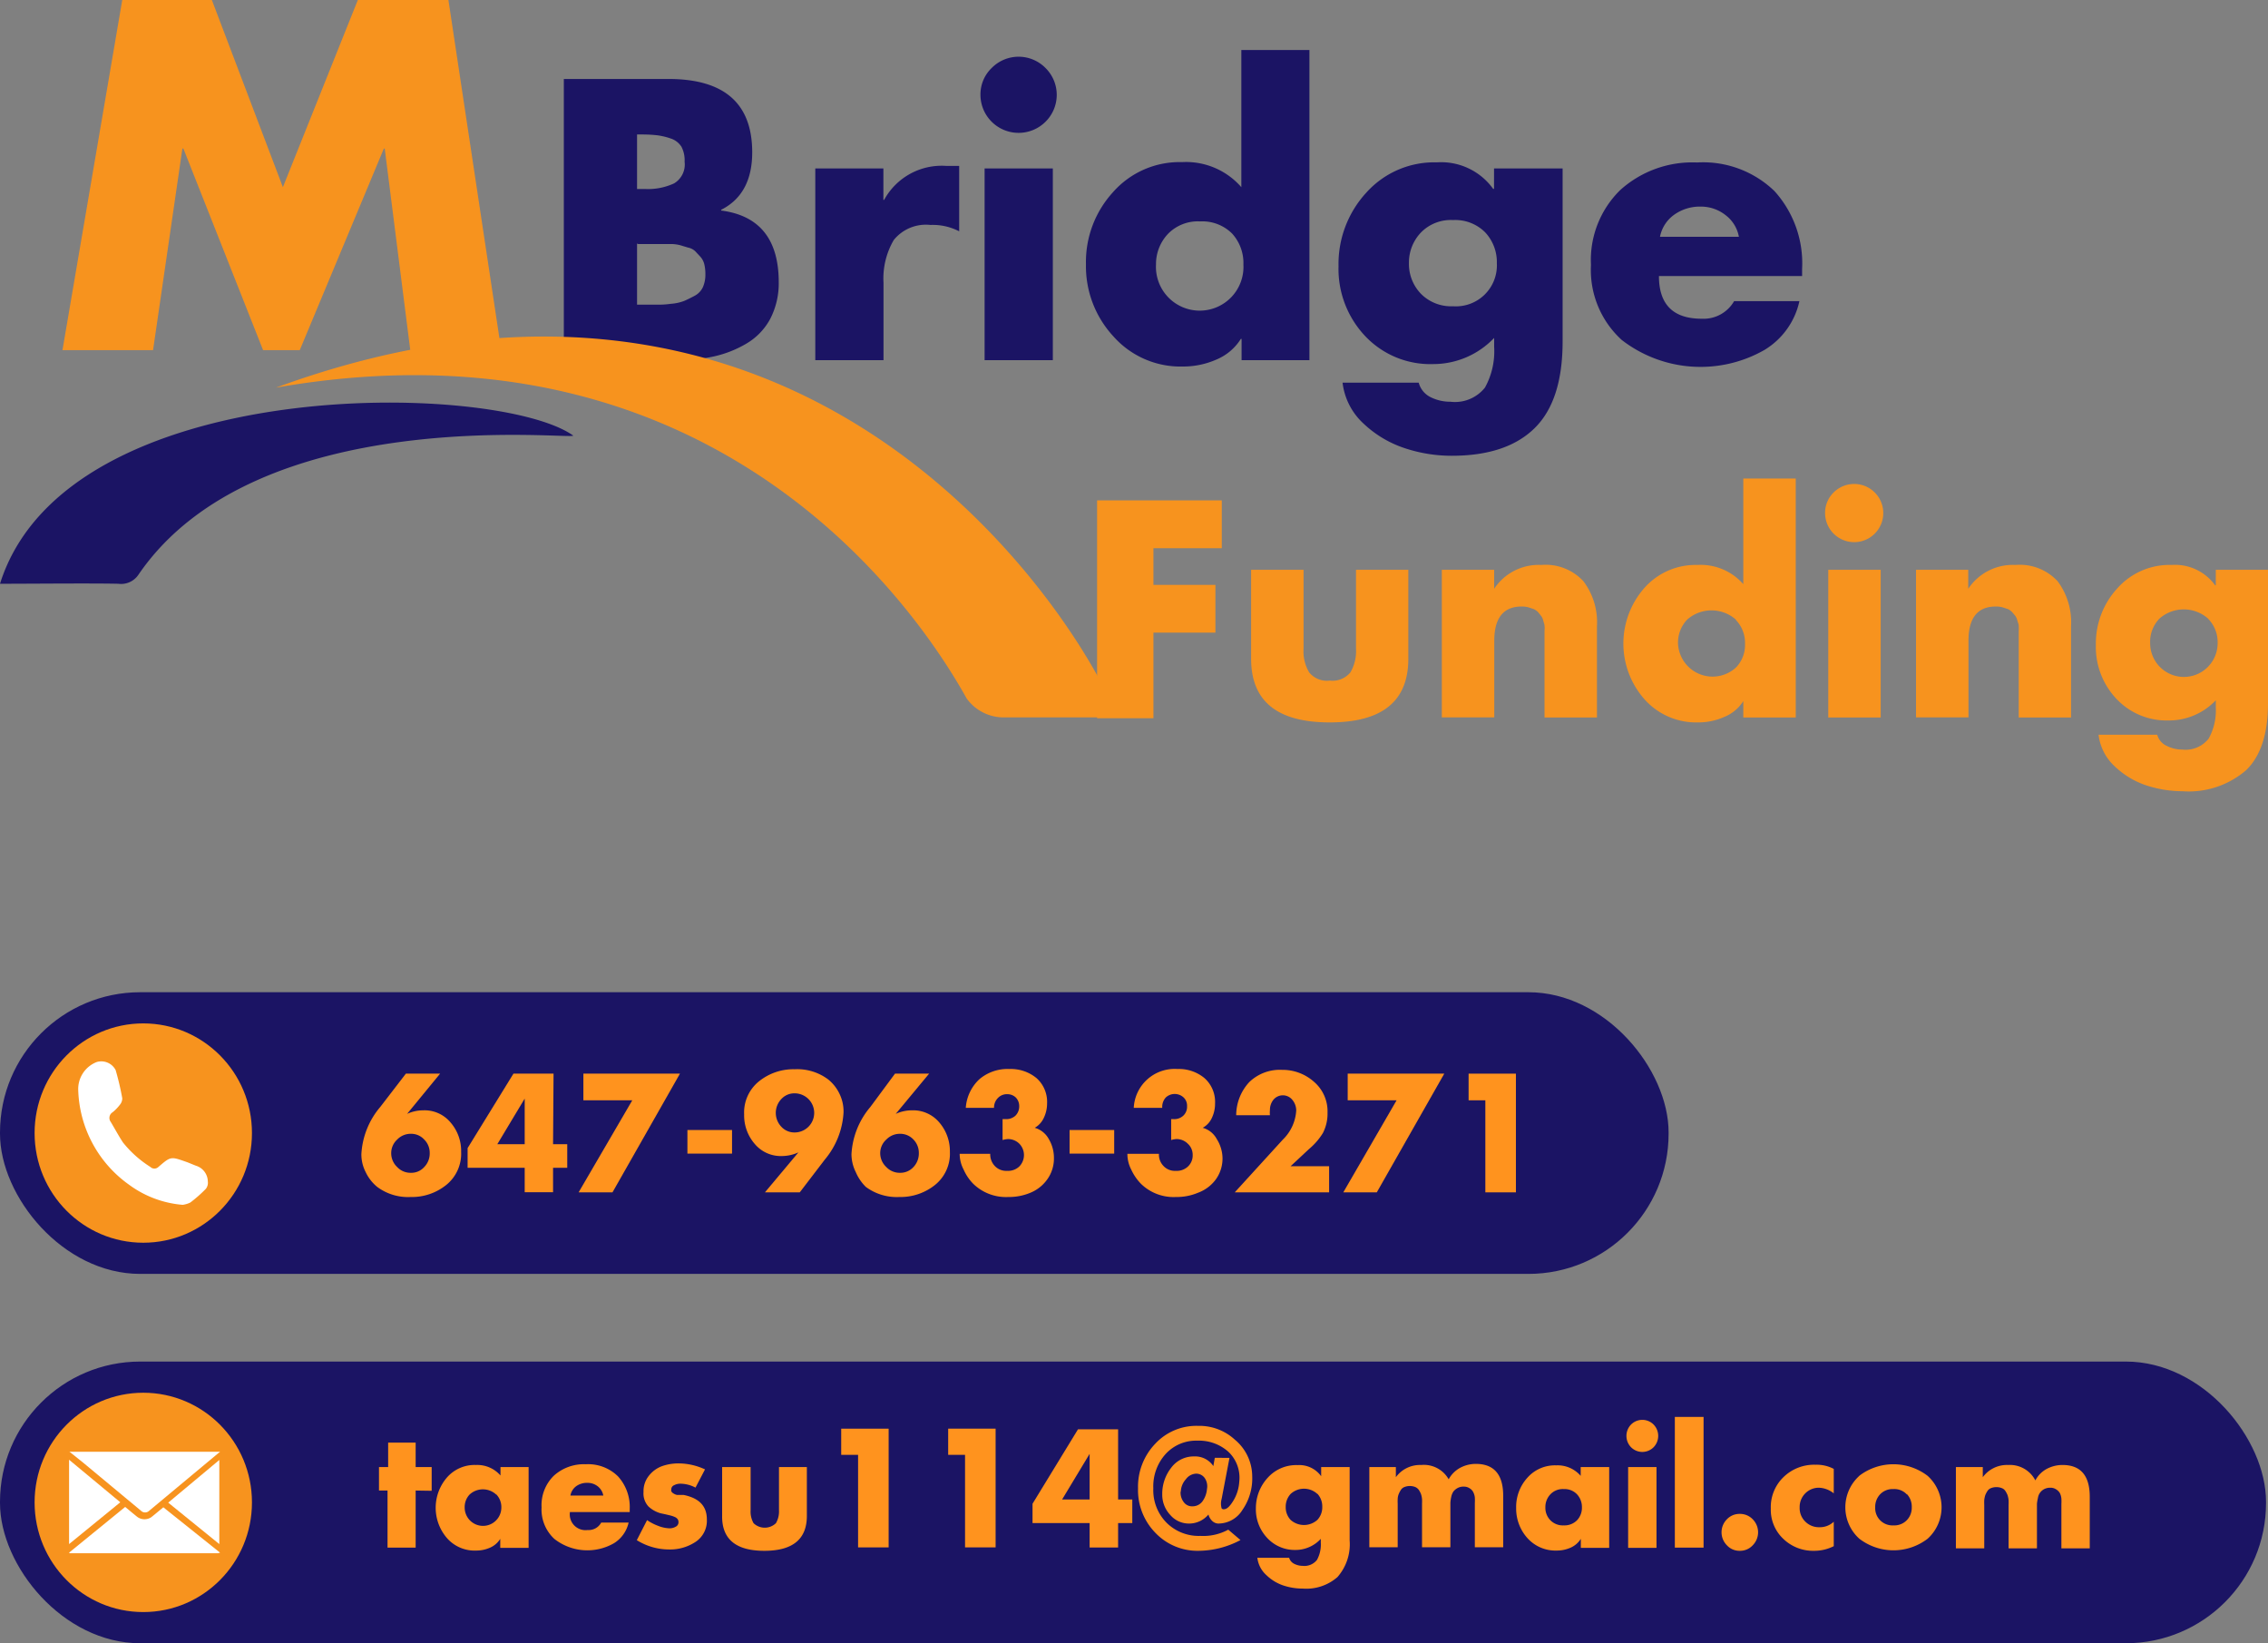 <svg xmlns="http://www.w3.org/2000/svg" viewBox="0 0 185.52 134.41"><rect x="0" y="0" width="185.52" height="134.41" fill="#808080" stroke="none"/><defs><style>.cls-1{fill:#1b1464;}.cls-2{fill:#f7931e;}.cls-3{fill:#fff;}.cls-4{fill:#ff931e;}</style></defs><g id="Layer_2" data-name="Layer 2"><g id="Layer_1-2" data-name="Layer 1"><path class="cls-1" d="M55.35,29.46H46.12v-23h8.56q6.85,0,6.85,6,0,3.42-2.54,4.7v.06q4.71.61,4.71,5.87a6.33,6.33,0,0,1-.7,3,5.2,5.2,0,0,1-1.92,2,9.1,9.1,0,0,1-2.62,1.05A13.17,13.17,0,0,1,55.35,29.46ZM52.11,11v4.46h.68A5.06,5.06,0,0,0,55.14,15,1.8,1.8,0,0,0,56,13.23,2.39,2.39,0,0,0,55.74,12a1.64,1.64,0,0,0-.87-.67,5.69,5.69,0,0,0-1.07-.26A10.82,10.82,0,0,0,52.54,11Zm0,8.92v5h1.76c.17,0,.51,0,1-.07A3.71,3.71,0,0,0,56,24.6c.23-.1.51-.24.83-.41a1.53,1.53,0,0,0,.67-.71,2.55,2.55,0,0,0,.2-1.05,3.43,3.43,0,0,0-.09-.82,1.43,1.43,0,0,0-.33-.62l-.41-.44a1.21,1.21,0,0,0-.59-.3l-.63-.19a3.11,3.11,0,0,0-.75-.1l-.7,0h-2Z"/><path class="cls-1" d="M72.26,13.78v2.57h.06a5.36,5.36,0,0,1,5.07-2.78h1.07v5.35a4.7,4.7,0,0,0-2.35-.52,3.38,3.38,0,0,0-3,1.23,6.22,6.22,0,0,0-.84,3.5v6.33H66.69V13.78Z"/><path class="cls-1" d="M81.12,5.56a3.09,3.09,0,0,1,4.4,0,3.09,3.09,0,0,1,0,4.4,3.12,3.12,0,0,1-5.32-2.2A3,3,0,0,1,81.12,5.56Zm5,8.22V29.46H80.54V13.78Z"/><path class="cls-1" d="M101.56,29.46V27.72h-.06a4.32,4.32,0,0,1-2,1.69,6.74,6.74,0,0,1-2.75.57,7.33,7.33,0,0,1-5.67-2.46,8.45,8.45,0,0,1-2.25-5.91,8.46,8.46,0,0,1,2.22-5.9,7.26,7.26,0,0,1,5.64-2.45,6,6,0,0,1,4.85,2.05V4.09h5.57V29.46Zm-.77-10.35a3.45,3.45,0,0,0-2.62-1,3.41,3.41,0,0,0-2.61,1,3.58,3.58,0,0,0-1,2.53,3.58,3.58,0,1,0,7.15,0A3.58,3.58,0,0,0,100.79,19.11Z"/><path class="cls-1" d="M127.82,13.78V27.93q0,4.86-2.31,7.11c-1.54,1.5-3.79,2.24-6.77,2.24a12.13,12.13,0,0,1-3.8-.61,9,9,0,0,1-3.38-2,5.4,5.4,0,0,1-1.74-3.37h6.23a1.84,1.84,0,0,0,1,1.2,3.57,3.57,0,0,0,1.59.36,3.13,3.13,0,0,0,2.83-1.16,6.13,6.13,0,0,0,.75-3.33v-.73a6.87,6.87,0,0,1-5,2.14,7.32,7.32,0,0,1-5.56-2.3,8,8,0,0,1-2.17-5.71,8.62,8.62,0,0,1,2.26-6,7.47,7.47,0,0,1,5.78-2.49,5.24,5.24,0,0,1,4.61,2.17h.07V13.78ZM121.48,19a3.45,3.45,0,0,0-2.62-1,3.41,3.41,0,0,0-2.61,1,3.55,3.55,0,0,0-1,2.52,3.51,3.51,0,0,0,1,2.53,3.47,3.47,0,0,0,2.61,1,3.35,3.35,0,0,0,3.58-3.52A3.55,3.55,0,0,0,121.48,19Z"/><path class="cls-1" d="M147.41,22v.58H135.7q0,3.49,3.49,3.49a2.88,2.88,0,0,0,2.66-1.44h5.34a6.2,6.2,0,0,1-2.87,4,10.54,10.54,0,0,1-11.66-.82,7.73,7.73,0,0,1-2.52-6.14,8,8,0,0,1,2.4-6.13,8.81,8.81,0,0,1,6.28-2.25,8.4,8.4,0,0,1,6.33,2.34A8.81,8.81,0,0,1,147.41,22Zm-11.62-2.63h6.45a2.85,2.85,0,0,0-1.1-1.78,3.23,3.23,0,0,0-2-.69,3.61,3.61,0,0,0-2.16.64A2.9,2.9,0,0,0,135.79,19.34Z"/><path class="cls-2" d="M22.56,31.71C65.48,16,86.8,49.07,90.5,56.68a1.44,1.44,0,0,1-.62,2H82.07a3.73,3.73,0,0,1-3-1.55C76.17,51.92,59.93,25.17,22.56,31.71Z"/><path class="cls-1" d="M11.33,47a1.71,1.71,0,0,1-1.65.75c-2.17-.05-7.23,0-9.68,0C5.45,30.41,40.67,31.19,46.89,35.63,46.86,36,21,32.86,11.33,47Z"/><path class="cls-2" d="M99.94,44.84H94.35v3h5.07v3.91H94.35v7H89.74V40.93h10.2Z"/><path class="cls-2" d="M102.34,46.61h4.29v6.45a3.37,3.37,0,0,0,.46,1.94,1.87,1.87,0,0,0,1.68.67,1.9,1.9,0,0,0,1.69-.67,3.45,3.45,0,0,0,.46-1.94V46.61h4.28v7.27c0,3.48-2.14,5.21-6.43,5.21s-6.43-1.73-6.43-5.21Z"/><path class="cls-2" d="M122.22,46.61v1.55h0a4.37,4.37,0,0,1,3.86-1.95,4.21,4.21,0,0,1,3.44,1.33,5.56,5.56,0,0,1,1.11,3.68v7.47h-4.29V52c0-.07,0-.2,0-.4a1.94,1.94,0,0,0,0-.43c0-.1-.06-.23-.1-.4a1.14,1.14,0,0,0-.17-.38l-.24-.3a1.23,1.23,0,0,0-.35-.26l-.44-.15a2.12,2.12,0,0,0-.57-.07c-1.49,0-2.24.94-2.24,2.8v6.27h-4.29V46.61Z"/><path class="cls-2" d="M142.6,58.69V57.35h0A3.33,3.33,0,0,1,141,58.66a5.19,5.19,0,0,1-2.12.43,5.65,5.65,0,0,1-4.37-1.9,6.88,6.88,0,0,1,0-9.1,5.59,5.59,0,0,1,4.34-1.88,4.64,4.64,0,0,1,3.75,1.57V39.14h4.29V58.69Zm-.6-8a3,3,0,0,0-4,0,2.73,2.73,0,0,0-.74,1.94A2.83,2.83,0,0,0,142,54.6a2.64,2.64,0,0,0,.74-1.94A2.69,2.69,0,0,0,142,50.72Z"/><path class="cls-2" d="M150,40.27a2.38,2.38,0,1,1-.71,1.69A2.33,2.33,0,0,1,150,40.27Zm3.84,6.34V58.69h-4.29V46.61Z"/><path class="cls-2" d="M161,46.61v1.55h0a4.38,4.38,0,0,1,3.87-1.95,4.22,4.22,0,0,1,3.44,1.33,5.61,5.61,0,0,1,1.1,3.68v7.47h-4.28V52c0-.07,0-.2,0-.4a3.14,3.14,0,0,0,0-.43c0-.1-.06-.23-.11-.4a1.16,1.16,0,0,0-.16-.38l-.25-.3a1.19,1.19,0,0,0-.34-.26l-.45-.15a2,2,0,0,0-.57-.07c-1.49,0-2.23.94-2.23,2.8v6.27h-4.29V46.61Z"/><path class="cls-2" d="M185.52,46.61v10.9q0,3.75-1.78,5.48a7.18,7.18,0,0,1-5.21,1.73,9.61,9.61,0,0,1-2.94-.47A6.88,6.88,0,0,1,173,62.7a4.17,4.17,0,0,1-1.34-2.6h4.8a1.4,1.4,0,0,0,.8.92,2.72,2.72,0,0,0,1.23.29,2.4,2.4,0,0,0,2.18-.9,4.79,4.79,0,0,0,.58-2.57v-.56a5.27,5.27,0,0,1-3.85,1.65,5.62,5.62,0,0,1-4.28-1.77,6.16,6.16,0,0,1-1.68-4.41,6.65,6.65,0,0,1,1.75-4.62,5.7,5.7,0,0,1,4.45-1.92,4.05,4.05,0,0,1,3.56,1.67h.05V46.61Zm-4.89,4a3,3,0,0,0-4,0,2.73,2.73,0,0,0-.75,2,2.76,2.76,0,1,0,5.52,0A2.73,2.73,0,0,0,180.63,50.62Z"/><path class="cls-2" d="M5.11,28.64,10,0h7.33l5.81,15.31L29.27,0h7.41L41,28.64H33.56L31.47,12.15H31.4L24.52,28.64h-3L15,12.15h-.08L12.52,28.64Z"/><rect class="cls-1" y="111.37" width="185.36" height="23.04" rx="11.47"/><ellipse class="cls-2" cx="11.72" cy="122.89" rx="8.89" ry="8.97"/><path class="cls-3" d="M5.68,118.75H18l-.21.17-5.58,4.65a.48.48,0,0,1-.68,0l-4.74-3.94-1-.8Z"/><path class="cls-3" d="M5.65,127l4.59-3.74.65.54c.13.1.26.22.39.31a1,1,0,0,0,1.08,0c.29-.22.57-.47.86-.7l.14-.12L18,127a1.28,1.28,0,0,1-.17.05h-12l-.13,0Z"/><path class="cls-3" d="M5.65,126.3v-6.9l4.19,3.48Z"/><path class="cls-3" d="M13.76,122.91l4.18-3.49v6.88Z"/><path class="cls-4" d="M34,121.92v4.67H31.7v-4.67H31V120h.75v-2H34v2h1.31v1.94Z"/><path class="cls-4" d="M43.24,120v6.61H40.92v-.74h0a1.83,1.83,0,0,1-.83.72,2.79,2.79,0,0,1-1.15.24,3,3,0,0,1-2.36-1,3.79,3.79,0,0,1,0-5,3,3,0,0,1,2.36-1,2.51,2.51,0,0,1,2,.86V120Zm-2.65,2.25a1.6,1.6,0,0,0-2.18,0,1.49,1.49,0,0,0-.4,1.06,1.49,1.49,0,1,0,3,0A1.49,1.49,0,0,0,40.59,122.23Z"/><path class="cls-4" d="M51.51,123.43v.25H46.62a1.29,1.29,0,0,0,1.45,1.47,1.17,1.17,0,0,0,1.11-.61h2.24a2.66,2.66,0,0,1-1.2,1.69,4.37,4.37,0,0,1-4.87-.35,3.27,3.27,0,0,1-1.05-2.59,3.37,3.37,0,0,1,1-2.58,3.66,3.66,0,0,1,2.62-.94,3.47,3.47,0,0,1,2.64,1A3.72,3.72,0,0,1,51.51,123.43Zm-4.85-1.1h2.69a1.24,1.24,0,0,0-.46-.76,1.36,1.36,0,0,0-.85-.28,1.5,1.5,0,0,0-.9.27A1.2,1.2,0,0,0,46.66,122.33Z"/><path class="cls-4" d="M57.67,120.19l-.78,1.49a2.67,2.67,0,0,0-1.25-.32,1.07,1.07,0,0,0-.49.12.37.37,0,0,0-.24.33.47.47,0,0,0,0,.17.53.53,0,0,0,.12.14,1.19,1.19,0,0,0,.15.09.77.77,0,0,0,.2.07l.19,0,.19,0,.16,0c1.27.26,1.9.91,1.9,2a2.07,2.07,0,0,1-.91,1.83,3.76,3.76,0,0,1-2.18.63,5,5,0,0,1-2.64-.76l.84-1.64a4.09,4.09,0,0,0,.91.47,2.74,2.74,0,0,0,.93.2,1,1,0,0,0,.5-.13.4.4,0,0,0,.23-.37.43.43,0,0,0-.07-.25.58.58,0,0,0-.24-.18,2.33,2.33,0,0,0-.31-.11l-.42-.1-.42-.09a2.4,2.4,0,0,1-1-.56,1.56,1.56,0,0,1-.4-1.18,2,2,0,0,1,.43-1.32,2.44,2.44,0,0,1,1.07-.79,4.08,4.08,0,0,1,1.38-.23A5.2,5.2,0,0,1,57.67,120.19Z"/><path class="cls-4" d="M59.07,120H61.4v3.53a1.91,1.91,0,0,0,.24,1.06,1.32,1.32,0,0,0,1.83,0,1.9,1.9,0,0,0,.25-1.06V120H66v4q0,2.85-3.48,2.85T59.07,124Z"/><path class="cls-4" d="M70.19,119H68.81v-2.14h3.88v9.71h-2.5Z"/><path class="cls-4" d="M78.94,119H77.56v-2.14h3.88v9.71h-2.5Z"/><path class="cls-4" d="M91.46,122.65h1.16v1.93H91.46v2H89.13v-2H84.46V123l3.72-6.09h3.28Zm-2.33,0v-3.73h0l-2.25,3.73Z"/><path class="cls-4" d="M100.57,119.25l-.64,3.35a1.39,1.39,0,0,0,0,.78.21.21,0,0,0,.19.07c.25,0,.51-.27.79-.74a3.37,3.37,0,0,0,.46-1.5,2.92,2.92,0,0,0-.9-2.47,3.6,3.6,0,0,0-2.52-.9,3.38,3.38,0,0,0-2.61,1.1,3.94,3.94,0,0,0-1,2.8,3.78,3.78,0,0,0,1.09,2.82,3.73,3.73,0,0,0,2.76,1.07,4.28,4.28,0,0,0,2.28-.51l1,.85a7.41,7.41,0,0,1-3.43.88,4.76,4.76,0,0,1-3.52-1.46,5,5,0,0,1-1.43-3.65,5.07,5.07,0,0,1,1.41-3.65A4.59,4.59,0,0,1,98,116.63a4.28,4.28,0,0,1,3,1.12,3.92,3.92,0,0,1,1.43,3,4.5,4.5,0,0,1-.79,2.74,2.32,2.32,0,0,1-2,1.13.76.76,0,0,1-.49-.22,1.1,1.1,0,0,1-.3-.52,2.06,2.06,0,0,1-1.63.74,2,2,0,0,1-1.5-.71,2.41,2.41,0,0,1-.65-1.68,3.45,3.45,0,0,1,.73-2.17,2.28,2.28,0,0,1,1.88-.93,1.79,1.79,0,0,1,1.57.79l.12-.68Zm-4,2.78a1.28,1.28,0,0,0,.26.84.83.83,0,0,0,.71.34,1,1,0,0,0,.83-.42,2,2,0,0,0,.36-1,1.19,1.19,0,0,0-.19-.9.85.85,0,0,0-.72-.35A1.1,1.1,0,0,0,97,121,1.58,1.58,0,0,0,96.59,122Z"/><path class="cls-4" d="M110.4,120v6a4.06,4.06,0,0,1-1,3,3.87,3.87,0,0,1-2.83.94,5.06,5.06,0,0,1-1.58-.25,3.68,3.68,0,0,1-1.41-.86,2.26,2.26,0,0,1-.73-1.41h2.6a.79.79,0,0,0,.43.5,1.54,1.54,0,0,0,.67.16,1.31,1.31,0,0,0,1.18-.49,2.63,2.63,0,0,0,.31-1.41v-.31a2.81,2.81,0,0,1-2.08.91,3.06,3.06,0,0,1-2.32-1,3.4,3.4,0,0,1-.91-2.41,3.67,3.67,0,0,1,1-2.53,3.12,3.12,0,0,1,2.41-1,2.2,2.2,0,0,1,1.93.91h0V120Zm-2.64,2.2a1.61,1.61,0,0,0-2.19,0,1.53,1.53,0,0,0-.4,1.06,1.5,1.5,0,0,0,.4,1.06,1.64,1.64,0,0,0,2.19,0,1.5,1.5,0,0,0,.4-1.06A1.53,1.53,0,0,0,107.76,122.18Z"/><path class="cls-4" d="M114.18,120v.83h0a2.44,2.44,0,0,1,2.07-1A2.33,2.33,0,0,1,118.5,121a2.36,2.36,0,0,1,.94-.94,2.73,2.73,0,0,1,1.28-.32c1.49,0,2.24.87,2.24,2.61v4.21h-2.32v-3.16c0-.21,0-.36,0-.46a4,4,0,0,0,0-.45,1.25,1.25,0,0,0-.14-.46.77.77,0,0,0-.28-.29.83.83,0,0,0-.48-.14,1,1,0,0,0-.52.12,1.1,1.1,0,0,0-.34.29,1.24,1.24,0,0,0-.17.43,3.35,3.35,0,0,0-.07.47c0,.13,0,.3,0,.49v3.16h-2.32v-3.16c0-.17,0-.3,0-.4a3.61,3.61,0,0,0,0-.39,1.9,1.9,0,0,0-.09-.42,2,2,0,0,0-.17-.32.7.7,0,0,0-.3-.24,1.19,1.19,0,0,0-.44-.08,1.18,1.18,0,0,0-.43.08.6.6,0,0,0-.3.24,2,2,0,0,0-.17.32,1.19,1.19,0,0,0-.09.42,3.61,3.61,0,0,0,0,.39c0,.1,0,.23,0,.4v3.16h-2.32V120Z"/><path class="cls-4" d="M131.63,120v6.61h-2.32v-.74h0a1.88,1.88,0,0,1-.83.72,2.79,2.79,0,0,1-1.15.24,3.08,3.08,0,0,1-2.37-1,3.6,3.6,0,0,1-.94-2.49,3.55,3.55,0,0,1,.93-2.48,3,3,0,0,1,2.35-1,2.49,2.49,0,0,1,2,.86V120ZM129,122.23a1.41,1.41,0,0,0-1.09-.43,1.39,1.39,0,0,0-1.09.43,1.5,1.5,0,0,0-.41,1.06,1.45,1.45,0,0,0,.41,1.06,1.42,1.42,0,0,0,1.09.42,1.44,1.44,0,0,0,1.09-.42,1.48,1.48,0,0,0,.4-1.06A1.53,1.53,0,0,0,129,122.23Z"/><path class="cls-4" d="M133.42,116.52a1.3,1.3,0,0,1,1.84,0,1.33,1.33,0,0,1,0,1.86,1.3,1.3,0,0,1-1.84,0,1.33,1.33,0,0,1,0-1.86ZM135.5,120v6.61h-2.32V120Z"/><path class="cls-4" d="M139.35,115.9v10.69H137V115.9Z"/><path class="cls-4" d="M141.26,124.27a1.42,1.42,0,0,1,1.05-.44,1.44,1.44,0,0,1,1.06.44,1.51,1.51,0,0,1,0,2.13,1.41,1.41,0,0,1-1.06.45,1.39,1.39,0,0,1-1.05-.45,1.51,1.51,0,0,1,0-2.13Z"/><path class="cls-4" d="M150,120.15v2a2.06,2.06,0,0,0-1.2-.46,1.55,1.55,0,0,0-1.13.46,1.57,1.57,0,0,0-.46,1.15,1.54,1.54,0,0,0,.46,1.16,1.57,1.57,0,0,0,1.17.46,1.64,1.64,0,0,0,1.16-.45v2a3.56,3.56,0,0,1-1.63.38,3.51,3.51,0,0,1-2.52-1,3.26,3.26,0,0,1-1-2.46,3.41,3.41,0,0,1,1.05-2.58,3.59,3.59,0,0,1,2.61-1A3,3,0,0,1,150,120.15Z"/><path class="cls-4" d="M152.08,120.72a4.6,4.6,0,0,1,5.6,0,3.47,3.47,0,0,1,0,5.14,4.59,4.59,0,0,1-5.59,0,3.46,3.46,0,0,1,0-5.14Zm3.89,1.51a1.39,1.39,0,0,0-1.09-.43,1.41,1.41,0,0,0-1.09.43,1.49,1.49,0,0,0-.4,1.06,1.41,1.41,0,0,0,1.49,1.48,1.42,1.42,0,0,0,1.09-.42,1.45,1.45,0,0,0,.41-1.06A1.5,1.5,0,0,0,156,122.23Z"/><path class="cls-4" d="M162.19,120v.83h0a2.44,2.44,0,0,1,2.07-1,2.34,2.34,0,0,1,2.23,1.26,2.28,2.28,0,0,1,.93-.94,2.74,2.74,0,0,1,1.29-.32c1.49,0,2.23.87,2.23,2.61v4.21h-2.32v-3.16c0-.21,0-.36,0-.46a4,4,0,0,0,0-.45,1.28,1.28,0,0,0-.13-.46.89.89,0,0,0-.29-.29.83.83,0,0,0-.48-.14,1.05,1.05,0,0,0-.52.12,1,1,0,0,0-.33.29,1,1,0,0,0-.17.43,3.55,3.55,0,0,0-.08.47c0,.13,0,.3,0,.49v3.16h-2.32v-3.16c0-.17,0-.3,0-.4a3.61,3.61,0,0,0,0-.39,1.9,1.9,0,0,0-.09-.42,2,2,0,0,0-.17-.32.6.6,0,0,0-.3-.24,1.18,1.18,0,0,0-.43-.08,1.19,1.19,0,0,0-.44.08.6.6,0,0,0-.3.24,2,2,0,0,0-.17.32,1.9,1.9,0,0,0-.09.42,3.61,3.61,0,0,0,0,.39c0,.1,0,.23,0,.4v3.16h-2.32V120Z"/><rect class="cls-1" y="81.16" width="136.49" height="23.04" rx="11.47"/><ellipse class="cls-2" cx="11.72" cy="92.68" rx="8.89" ry="8.97"/><path class="cls-3" d="M14.94,98.55a8.55,8.55,0,0,1-4.39-1.65A9.86,9.86,0,0,1,6.4,89.19a2.37,2.37,0,0,1,1.51-2.32,1.32,1.32,0,0,1,1.55.66,22.58,22.58,0,0,1,.54,2.3.81.81,0,0,1-.19.53,3.52,3.52,0,0,1-.6.62.54.54,0,0,0-.15.79c.34.57.65,1.15,1,1.68a9,9,0,0,0,2.24,2,.47.47,0,0,0,.66,0c1-.86,1-.86,2.23-.43.32.11.63.26.95.37A1.37,1.37,0,0,1,17,96.64a.8.8,0,0,1-.16.6,11.3,11.3,0,0,1-1.27,1.12A2,2,0,0,1,14.94,98.55Z"/><path class="cls-4" d="M33.2,87.82H36L33.3,91.11l0,0a3.16,3.16,0,0,1,1.33-.29,2.76,2.76,0,0,1,2.23,1,3.54,3.54,0,0,1,.86,2.4,3.28,3.28,0,0,1-1.2,2.69,4.48,4.48,0,0,1-2.93,1,4.22,4.22,0,0,1-2.74-.83,3.5,3.5,0,0,1-.94-1.21,3.17,3.17,0,0,1-.35-1.46,6.5,6.5,0,0,1,1.54-3.86Zm-.71,7.64a1.49,1.49,0,0,0,1.12.47,1.41,1.41,0,0,0,1.09-.47,1.58,1.58,0,0,0,.45-1.14,1.52,1.52,0,0,0-.45-1.11,1.44,1.44,0,0,0-1.09-.47,1.53,1.53,0,0,0-1.12.47A1.5,1.5,0,0,0,32,94.32,1.55,1.55,0,0,0,32.49,95.46Z"/><path class="cls-4" d="M45.24,93.59H46.4v1.93H45.24v2H42.92v-2H38.25V93.91L42,87.82h3.28Zm-2.32,0V89.86h0l-2.24,3.73Z"/><path class="cls-4" d="M51.72,90h-4V87.82h7.9l-5.52,9.71H47.33Z"/><path class="cls-4" d="M56.23,92.43h3.65v1.93H56.23Z"/><path class="cls-4" d="M65.42,97.53H62.57l2.74-3.27,0,0a3.31,3.31,0,0,1-1.36.3,2.78,2.78,0,0,1-2.22-1,3.56,3.56,0,0,1-.86-2.41,3.27,3.27,0,0,1,1.2-2.69,4.49,4.49,0,0,1,2.93-1,4.22,4.22,0,0,1,2.74.83,3.37,3.37,0,0,1,.94,1.2A3.28,3.28,0,0,1,69,91a6.55,6.55,0,0,1-1.54,3.86ZM65,89.43a1.44,1.44,0,0,0-1.09.47,1.64,1.64,0,0,0,0,2.26,1.44,1.44,0,0,0,1.09.47,1.6,1.6,0,0,0,0-3.2Z"/><path class="cls-4" d="M73.21,87.82H76l-2.73,3.29,0,0a3.21,3.21,0,0,1,1.34-.29,2.79,2.79,0,0,1,2.23,1,3.59,3.59,0,0,1,.86,2.4,3.28,3.28,0,0,1-1.2,2.69,4.51,4.51,0,0,1-2.94,1,4.24,4.24,0,0,1-2.74-.83A3.76,3.76,0,0,1,70,95.87a3.3,3.3,0,0,1-.35-1.46,6.5,6.5,0,0,1,1.54-3.86Zm-.71,7.64a1.5,1.5,0,0,0,1.12.47,1.45,1.45,0,0,0,1.1-.47,1.61,1.61,0,0,0,.44-1.14,1.56,1.56,0,0,0-.44-1.11,1.48,1.48,0,0,0-1.1-.47,1.54,1.54,0,0,0-1.12.47A1.49,1.49,0,0,0,72,94.32,1.55,1.55,0,0,0,72.5,95.46Z"/><path class="cls-4" d="M81.31,90.62H79a3.52,3.52,0,0,1,1.12-2.35,3.56,3.56,0,0,1,2.45-.83,3.3,3.3,0,0,1,2.21.74,2.6,2.6,0,0,1,.87,2.08,2.7,2.7,0,0,1-.26,1.16,1.79,1.79,0,0,1-.75.83,1.89,1.89,0,0,1,1.15.92,3,3,0,0,1,.42,1.53,2.92,2.92,0,0,1-.54,1.76,3.15,3.15,0,0,1-1.38,1.1,4.54,4.54,0,0,1-1.82.35,3.84,3.84,0,0,1-2.87-1.09,3.93,3.93,0,0,1-.78-1.16,2.78,2.78,0,0,1-.32-1.28H81a1.37,1.37,0,0,0,.38,1,1.28,1.28,0,0,0,1,.39,1.33,1.33,0,0,0,1-.36,1.33,1.33,0,0,0,0-1.86,1.32,1.32,0,0,0-.93-.38,2,2,0,0,0-.44.08V91.54h.26a1.11,1.11,0,0,0,.79-.28,1.06,1.06,0,0,0,.31-.78,1,1,0,0,0-.28-.71,1,1,0,0,0-.71-.27,1,1,0,0,0-.75.31A1.11,1.11,0,0,0,81.31,90.62Z"/><path class="cls-4" d="M87.49,92.43h3.65v1.93H87.49Z"/><path class="cls-4" d="M95.07,90.62H92.74a3.35,3.35,0,0,1,3.58-3.18,3.27,3.27,0,0,1,2.2.74,2.6,2.6,0,0,1,.87,2.08,2.69,2.69,0,0,1-.25,1.16,1.76,1.76,0,0,1-.76.83,1.86,1.86,0,0,1,1.15.92A3,3,0,0,1,100,94.7a2.92,2.92,0,0,1-.54,1.76A3.15,3.15,0,0,1,98,97.56a4.49,4.49,0,0,1-1.81.35,3.82,3.82,0,0,1-2.87-1.09,4.16,4.16,0,0,1-.79-1.16,2.76,2.76,0,0,1-.31-1.28H94.8a1.33,1.33,0,0,0,.38,1,1.27,1.27,0,0,0,1,.39,1.33,1.33,0,0,0,1-.36,1.24,1.24,0,0,0,.38-.94,1.22,1.22,0,0,0-.4-.92,1.3,1.3,0,0,0-.93-.38,1.81,1.81,0,0,0-.43.08V91.54H96a1.09,1.09,0,0,0,.79-.28,1,1,0,0,0,.31-.78.92.92,0,0,0-.28-.71,1.07,1.07,0,0,0-1.46,0A1.15,1.15,0,0,0,95.07,90.62Z"/><path class="cls-4" d="M105.57,95.39h3.15v2.14H101l3.93-4.31a3.62,3.62,0,0,0,1.1-2.38,1.36,1.36,0,0,0-.32-.88,1,1,0,0,0-1.55,0,1.32,1.32,0,0,0-.28.85,1.9,1.9,0,0,0,0,.41h-2.76a4,4,0,0,1,1.07-2.71,3.6,3.6,0,0,1,2.69-1,3.86,3.86,0,0,1,2.63,1,3.18,3.18,0,0,1,1.08,2.5,3.46,3.46,0,0,1-.38,1.67A5.44,5.44,0,0,1,107.06,94Z"/><path class="cls-4" d="M114.24,90h-4V87.82h7.9l-5.52,9.71h-2.74Z"/><path class="cls-4" d="M121.5,90h-1.37V87.82H124v9.71H121.5Z"/></g></g></svg>
